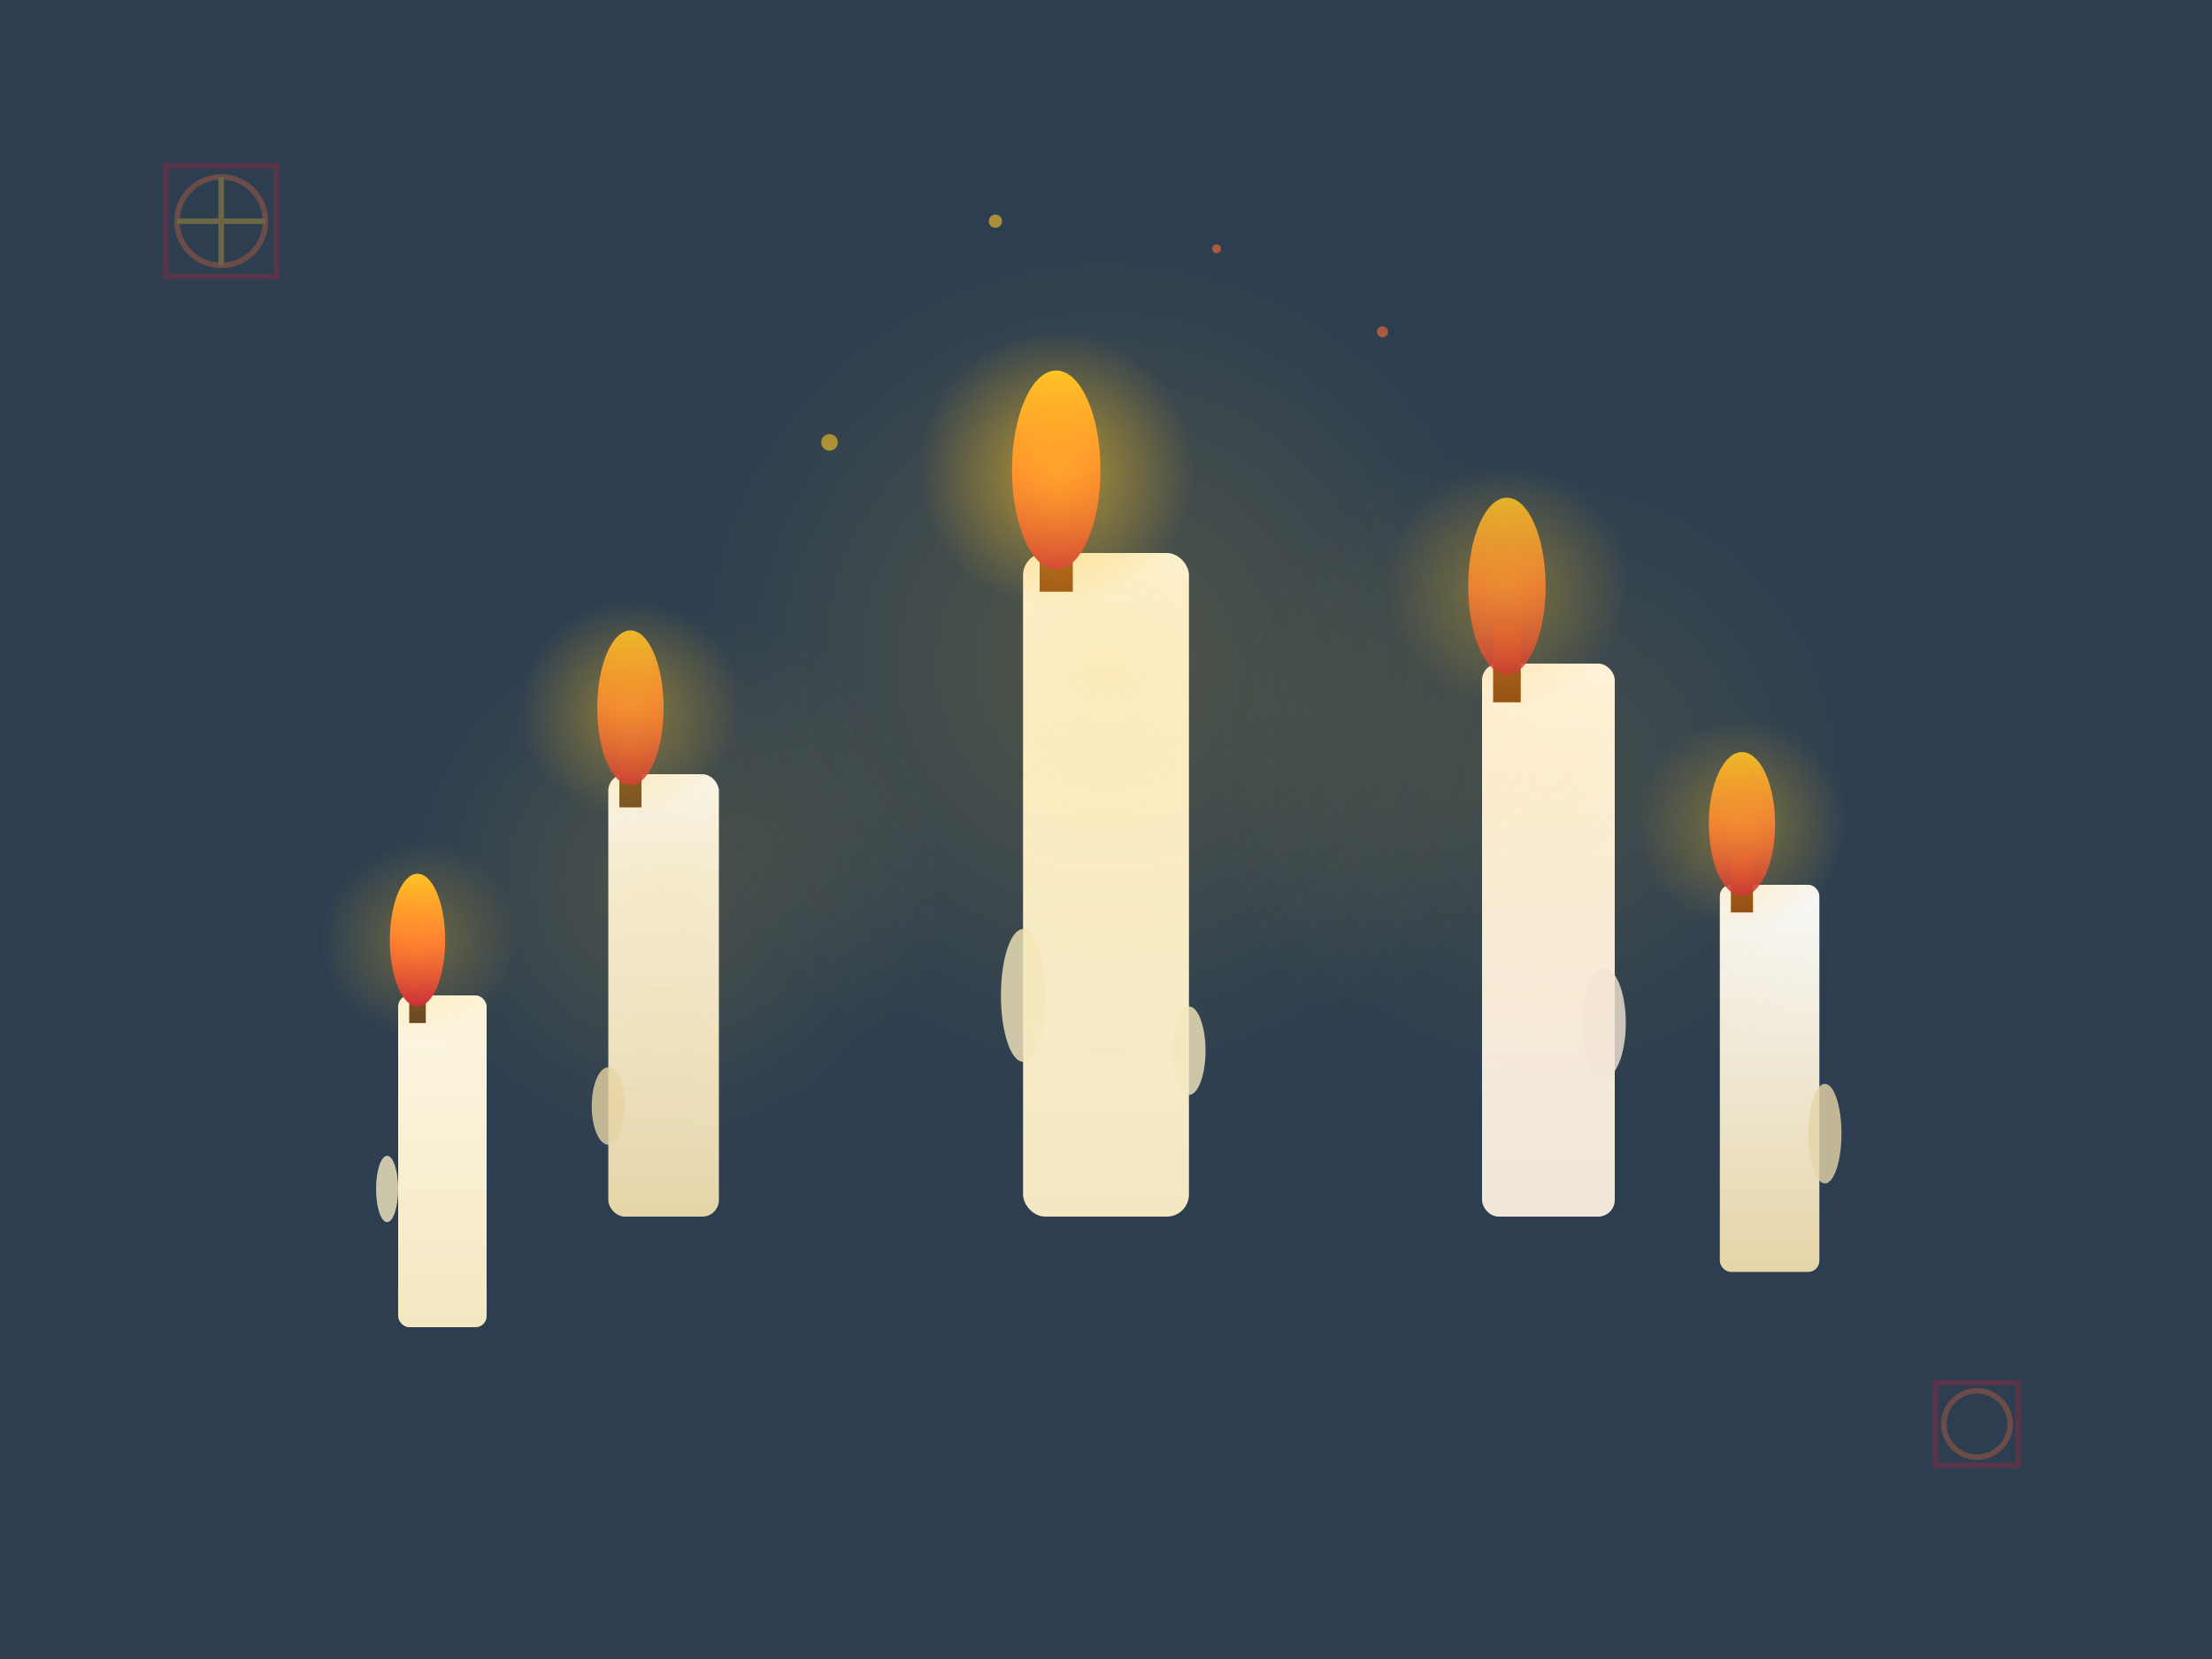 <svg xmlns="http://www.w3.org/2000/svg" viewBox="0 0 400 300">
  <defs>
    <linearGradient id="candleGrad1" x1="0%" y1="0%" x2="0%" y2="100%">
      <stop offset="0%" style="stop-color:#fdf6e3;stop-opacity:1" />
      <stop offset="100%" style="stop-color:#f4e8c1;stop-opacity:1" />
    </linearGradient>
    <linearGradient id="candleGrad2" x1="0%" y1="0%" x2="0%" y2="100%">
      <stop offset="0%" style="stop-color:#f8f9fa;stop-opacity:1" />
      <stop offset="100%" style="stop-color:#e6d5a8;stop-opacity:1" />
    </linearGradient>
    <linearGradient id="candleGrad3" x1="0%" y1="0%" x2="0%" y2="100%">
      <stop offset="0%" style="stop-color:#fff5e6;stop-opacity:1" />
      <stop offset="100%" style="stop-color:#f2e6d9;stop-opacity:1" />
    </linearGradient>
    <linearGradient id="flameGrad" x1="0%" y1="0%" x2="0%" y2="100%">
      <stop offset="0%" style="stop-color:#ffc425;stop-opacity:1" />
      <stop offset="50%" style="stop-color:#ff6b35;stop-opacity:1" />
      <stop offset="100%" style="stop-color:#c41e3a;stop-opacity:1" />
    </linearGradient>
    <radialGradient id="glowEffect" cx="50%" cy="50%">
      <stop offset="0%" style="stop-color:#ffc425;stop-opacity:0.6" />
      <stop offset="100%" style="stop-color:#ffc425;stop-opacity:0" />
    </radialGradient>
  </defs>
  
  <!-- Background -->
  <rect width="400" height="300" fill="#2c3e50"/>
  
  <!-- Large central candle -->
  <g transform="translate(200, 100)">
    <rect x="-15" y="0" width="30" height="120" fill="url(#candleGrad1)" rx="4"/>
    <rect x="-12" y="-8" width="6" height="15" fill="#8b4513"/>
    <ellipse cx="-9" cy="-15" rx="8" ry="18" fill="url(#flameGrad)">
      <animate attributeName="ry" values="18;22;18" dur="2s" repeatCount="indefinite"/>
    </ellipse>
    <circle cx="-9" cy="-15" r="25" fill="url(#glowEffect)"/>
  </g>
  
  <!-- Left candle - shorter -->
  <g transform="translate(120, 140)">
    <rect x="-10" y="0" width="20" height="80" fill="url(#candleGrad2)" rx="3"/>
    <rect x="-8" y="-6" width="4" height="12" fill="#654321"/>
    <ellipse cx="-6" cy="-12" rx="6" ry="14" fill="url(#flameGrad)" opacity="0.9">
      <animate attributeName="ry" values="14;17;14" dur="2.5s" repeatCount="indefinite"/>
    </ellipse>
    <circle cx="-6" cy="-12" r="20" fill="url(#glowEffect)" opacity="0.7"/>
  </g>
  
  <!-- Right candle - medium -->
  <g transform="translate(280, 120)">
    <rect x="-12" y="0" width="24" height="100" fill="url(#candleGrad3)" rx="3"/>
    <rect x="-10" y="-7" width="5" height="14" fill="#8b4513"/>
    <ellipse cx="-7.5" cy="-14" rx="7" ry="16" fill="url(#flameGrad)" opacity="0.85">
      <animate attributeName="ry" values="16;20;16" dur="3s" repeatCount="indefinite"/>
    </ellipse>
    <circle cx="-7.5" cy="-14" r="22" fill="url(#glowEffect)" opacity="0.6"/>
  </g>
  
  <!-- Small left candle -->
  <g transform="translate(80, 180)">
    <rect x="-8" y="0" width="16" height="60" fill="url(#candleGrad1)" rx="2"/>
    <rect x="-6" y="-5" width="3" height="10" fill="#654321"/>
    <ellipse cx="-4.5" cy="-10" rx="5" ry="12" fill="url(#flameGrad)">
      <animate attributeName="ry" values="12;15;12" dur="2.2s" repeatCount="indefinite"/>
    </ellipse>
    <circle cx="-4.5" cy="-10" r="18" fill="url(#glowEffect)" opacity="0.5"/>
  </g>
  
  <!-- Small right candle -->
  <g transform="translate(320, 160)">
    <rect x="-9" y="0" width="18" height="70" fill="url(#candleGrad2)" rx="2"/>
    <rect x="-7" y="-6" width="4" height="11" fill="#8b4513"/>
    <ellipse cx="-5" cy="-11" rx="6" ry="13" fill="url(#flameGrad)" opacity="0.9">
      <animate attributeName="ry" values="13;16;13" dur="2.8s" repeatCount="indefinite"/>
    </ellipse>
    <circle cx="-5" cy="-11" r="19" fill="url(#glowEffect)" opacity="0.6"/>
  </g>
  
  <!-- Melted wax drips -->
  <g opacity="0.8">
    <ellipse cx="185" cy="180" rx="4" ry="12" fill="#f4e8c1"/>
    <ellipse cx="215" cy="190" rx="3" ry="8" fill="#f4e8c1"/>
    <ellipse cx="110" cy="200" rx="3" ry="7" fill="#e6d5a8"/>
    <ellipse cx="290" cy="185" rx="4" ry="10" fill="#f2e6d9"/>
    <ellipse cx="70" cy="215" rx="2" ry="6" fill="#f4e8c1"/>
    <ellipse cx="330" cy="205" rx="3" ry="9" fill="#e6d5a8"/>
  </g>
  
  <!-- Ambient light effects -->
  <circle cx="200" cy="120" r="80" fill="url(#glowEffect)" opacity="0.3"/>
  <circle cx="120" cy="160" r="50" fill="url(#glowEffect)" opacity="0.25"/>
  <circle cx="280" cy="140" r="60" fill="url(#glowEffect)" opacity="0.2"/>
  
  <!-- Floating light particles -->
  <g opacity="0.6">
    <circle cx="150" cy="80" r="1.5" fill="#ffc425">
      <animate attributeName="cy" values="80;70;80" dur="4s" repeatCount="indefinite"/>
      <animate attributeName="opacity" values="0.6;1;0.6" dur="4s" repeatCount="indefinite"/>
    </circle>
    <circle cx="250" cy="60" r="1" fill="#ff6b35">
      <animate attributeName="cy" values="60;50;60" dur="5s" repeatCount="indefinite"/>
      <animate attributeName="opacity" values="0.6;0.9;0.6" dur="5s" repeatCount="indefinite"/>
    </circle>
    <circle cx="180" cy="40" r="1.2" fill="#ffc425">
      <animate attributeName="cy" values="40;30;40" dur="3.5s" repeatCount="indefinite"/>
      <animate attributeName="opacity" values="0.5;0.8;0.5" dur="3.5s" repeatCount="indefinite"/>
    </circle>
    <circle cx="220" cy="45" r="0.8" fill="#ff6b35">
      <animate attributeName="cy" values="45;35;45" dur="4.5s" repeatCount="indefinite"/>
      <animate attributeName="opacity" values="0.4;0.7;0.4" dur="4.5s" repeatCount="indefinite"/>
    </circle>
  </g>
  
  <!-- Spanish decorative elements -->
  <g opacity="0.3">
    <!-- Traditional pattern in background -->
    <rect x="30" y="30" width="20" height="20" fill="none" stroke="#c41e3a" stroke-width="1"/>
    <circle cx="40" cy="40" r="8" fill="none" stroke="#ff6b35" stroke-width="1"/>
    <path d="M32 40 L48 40 M40 32 L40 48" stroke="#ffc425" stroke-width="1"/>
    
    <rect x="350" y="250" width="15" height="15" fill="none" stroke="#c41e3a" stroke-width="1"/>
    <circle cx="357.5" cy="257.5" r="6" fill="none" stroke="#ff6b35" stroke-width="1"/>
  </g>
</svg>